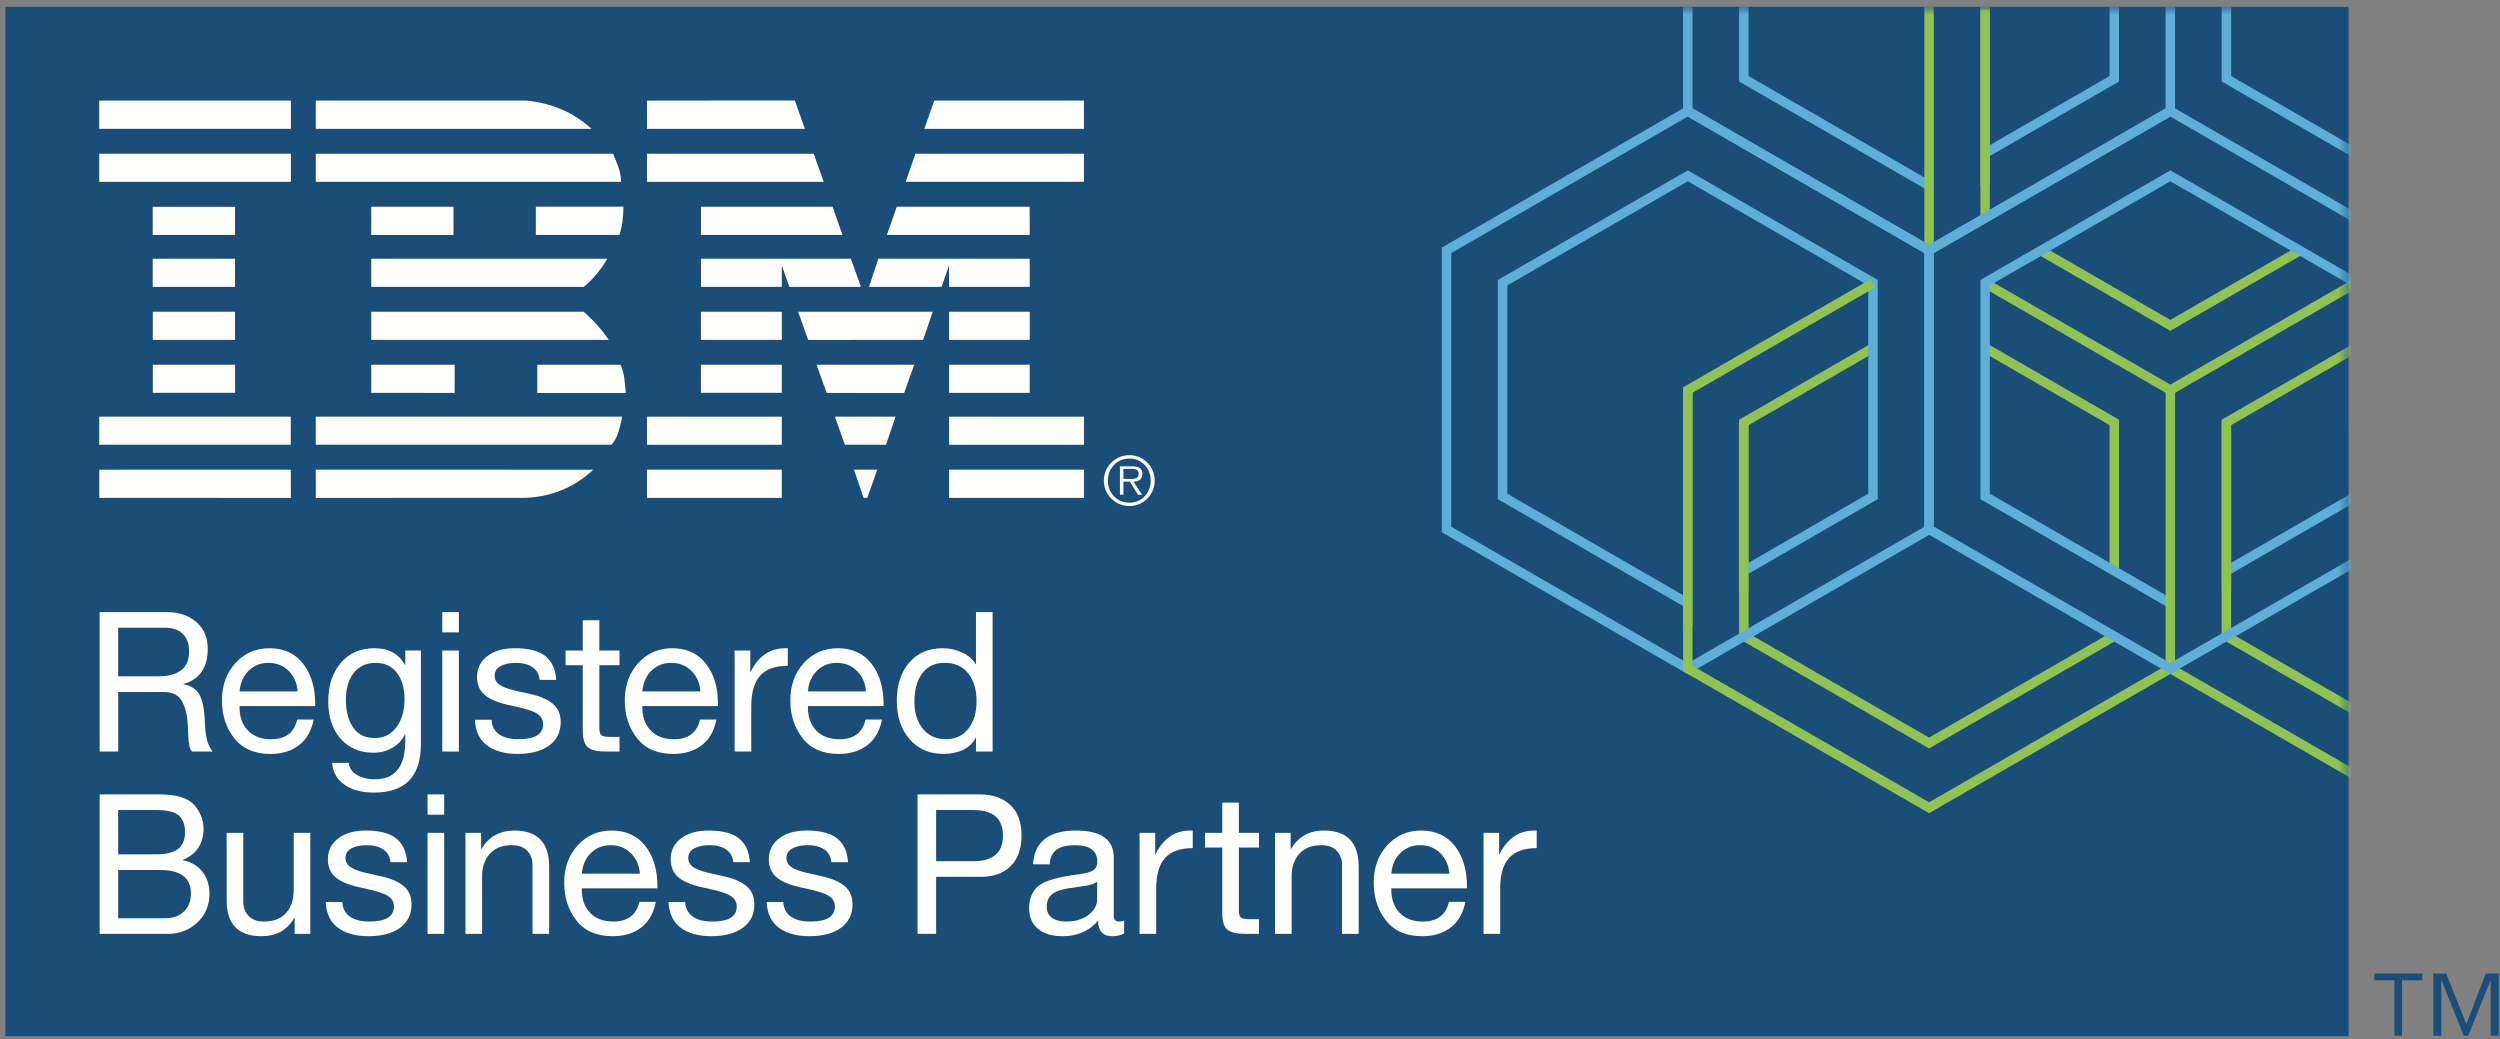 <?xml version="1.0" encoding="UTF-8"?>
<svg width="255px" height="106px" viewBox="0 0 255 106" version="1.1" xmlns="http://www.w3.org/2000/svg" xmlns:xlink="http://www.w3.org/1999/xlink">
    <rect x="0" y="0" width="255" height="106" fill="#808080" stroke="none"/>
    <!-- Generator: Sketch 52.3 (67297) - http://www.bohemiancoding.com/sketch -->
    <title>Group</title>
    <desc>Created with Sketch.</desc>
    <defs>
        <polygon id="path-1" points="0.551 105.694 239.551 105.694 239.551 0.694 0.551 0.694"></polygon>
    </defs>
    <g id="Page-1" stroke="none" stroke-width="1" fill="none" fill-rule="evenodd">
        <g id="Group">
            <path d="M248.2,99.3 L249.507,99.3 L251.57,104.45 L253.553,99.3 L254.872,99.3 L254.872,105.646 L254.047,105.646 L254.047,100.041 L254.015,100.041 L251.758,105.646 L251.302,105.646 L249.052,100.041 L249.013,100.041 L249.013,105.646 L248.2,105.646 L248.2,99.3 Z M244.232,99.99 L242.169,99.99 L242.169,99.3 L247.075,99.3 L247.075,99.99 L245.006,99.99 L245.006,105.646 L244.232,105.646 L244.232,99.99 Z" id="Fill-6130" fill="#1B4D79" fill-rule="nonzero"></path>
            <g id="Stroke-6090-+-Stroke-6084-+-Stroke-6071-+-Stroke-6073-+-Stroke-6075-+-Stroke-6098-+-Stroke-6078-+-Stroke-6114-+-Stroke-6081-+-Stroke-6087-+-Stroke-6092-+-Stroke-6095-+-Stroke-6101-+-Stroke-6111-+-Stroke-6117-+-Stroke-6120-+-Stroke-6123-+-Stroke-6104-+-Stroke-6106-+-Stroke-6125-+-Stroke-6127-+-Stroke-6069-+-Stroke-6108-Mask">
                <g>
                    <mask id="mask-2" fill="white">
                        <use xlink:href="#path-1"></use>
                    </mask>
                    <use id="Mask" fill="#1B4D79" xlink:href="#path-1"></use>
                    <polygon id="Stroke-6090" fill="#8FC353" mask="url(#mask-2)" points="221.375 32.63 234.397 25.117 234.879 25.952 221.375 33.743 207.94 25.993 208.421 25.158"></polygon>
                    <polygon id="Stroke-6084" fill="#8FC353" mask="url(#mask-2)" points="239.773 29.73 221.376 40.342 202.242 29.305 202.724 28.47 221.376 39.229 239.77 28.616"></polygon>
                    <polygon id="Stroke-6071" fill="#8FC353" mask="url(#mask-2)" points="215.415 64.47 215.897 65.305 196.764 76.345 177.392 65.166 177.392 42.809 190.804 35.068 191.286 35.903 178.356 43.366 178.356 64.609 196.764 75.232"></polygon>
                    <polygon id="Stroke-6073" fill="#8FC353" mask="url(#mask-2)" points="202.242 35.903 202.724 35.068 216.139 42.809 216.139 58.169 215.175 58.169 215.175 43.366"></polygon>
                    <polygon id="Stroke-6075" fill="#8FC353" mask="url(#mask-2)" points="239.77 79.355 221.133 68.607 221.615 67.772 239.776 78.264"></polygon>
                    <polygon id="Stroke-6098" fill="#5FAED5" mask="url(#mask-2)" points="197.005 18.515 196.524 19.35 177.39 8.316 177.39 0.694 178.354 0.694 178.354 7.759"></polygon>
                    <polygon id="Stroke-6078" fill="#8FC353" mask="url(#mask-2)" points="239.774 72.762 226.611 65.166 226.611 42.809 239.772 35.216 239.776 36.324 227.575 43.366 227.575 64.609 239.776 71.648"></polygon>
                    <polygon id="Stroke-6114" fill="#5FAED5" mask="url(#mask-2)" points="221.616 61.12 221.134 61.955 202 50.914 202 28.557 221.375 17.378 239.77 27.992 239.773 29.082 221.375 18.491 202.964 29.114 202.964 50.357"></polygon>
                    <polygon id="Stroke-6081" fill="#8FC353" mask="url(#mask-2)" points="197.247 25.59 196.283 25.59 196.283 0.699 197.247 0.699"></polygon>
                    <polygon id="Stroke-6087" fill="#8FC353" mask="url(#mask-2)" points="202.965 22.289 202.001 22.289 202.001 1.001 202.965 1.001"></polygon>
                    <polygon id="Stroke-6092" fill="#5FAED5" mask="url(#mask-2)" points="220.893 11.054 220.893 0.699 221.857 0.699 221.857 11.61 196.763 26.09 171.673 11.61 171.673 0.694 172.637 0.694 172.637 11.054 196.763 24.977"></polygon>
                    <polygon id="Stroke-6095" fill="#5FAED5" mask="url(#mask-2)" points="215.174 7.757 215.174 0.694 216.138 0.699 216.138 8.314 202.723 16.052 202.242 15.217"></polygon>
                    <polygon id="Stroke-6101" fill="#5FAED5" mask="url(#mask-2)" points="227.575 7.759 239.776 14.796 239.776 15.908 226.611 8.316 226.611 0.694 227.575 0.699"></polygon>
                    <polygon id="Stroke-6111" fill="#5FAED5" mask="url(#mask-2)" points="239.774 51.469 227.298 58.676 226.816 57.841 239.774 50.363"></polygon>
                    <path d="M197.247,22.01 L196.283,22.01 L197.247,22.01 Z" id="Stroke-6117" fill="#8FC353" mask="url(#mask-2)"></path>
                    <polygon id="Stroke-6120" fill="#8FC353" mask="url(#mask-2)" points="202.965 18.933 202.001 18.933 202.001 0.695 202.965 0.694"></polygon>
                    <polygon id="Stroke-6123" fill="#8FC353" mask="url(#mask-2)" points="227.575 60.282 226.611 60.282 226.611 43.088 227.575 43.088"></polygon>
                    <path d="M196.283,53.73 L196.283,25.813 L172.153,11.89 L148.027,25.813 L148.027,53.73 L172.153,67.653 L196.283,53.73 Z M172.153,68.766 L147.063,54.287 L147.063,25.257 L172.153,10.777 L197.247,25.257 L197.247,54.287 L172.153,68.766 Z" id="Stroke-6104" fill="#5FAED5" fill-rule="nonzero" mask="url(#mask-2)"></path>
                    <polygon id="Stroke-6106" fill="#5FAED5" mask="url(#mask-2)" points="153.744 50.357 172.395 61.12 171.913 61.955 152.78 50.914 152.78 28.557 172.154 17.378 191.529 28.557 191.529 50.914 178.126 58.649 177.644 57.814 190.565 50.357 190.565 29.114 172.154 18.491 153.744 29.114"></polygon>
                    <polygon id="Stroke-6125" fill="#8FC353" mask="url(#mask-2)" points="172.636 63.838 171.672 63.838 171.672 39.786 172.636 39.786"></polygon>
                    <polygon id="Stroke-6127" fill="#8FC353" mask="url(#mask-2)" points="178.331 60.282 177.367 60.282 177.367 43.088 178.331 43.088"></polygon>
                    <polygon id="Stroke-6069" fill="#8FC353" mask="url(#mask-2)" points="220.893 67.91 220.893 39.786 221.857 39.786 221.857 68.467 196.763 82.946 171.673 68.467 171.673 39.508 190.798 28.476 191.279 29.311 172.637 40.065 172.637 67.91 196.763 81.833"></polygon>
                    <path d="M239.77,22.506 L221.374,11.891 L197.247,25.814 L197.247,53.71 L221.374,67.63 L239.77,57.031 L239.77,22.506 Z M221.374,68.743 L196.283,54.267 L196.283,25.257 L221.374,10.778 L239.77,21.387 L239.772,58.129 L221.374,68.743 Z" id="Stroke-6108" fill="#5FAED5" fill-rule="nonzero" mask="url(#mask-2)"></path>
                </g>
            </g>
            <g id="Group-4" transform="translate(10, 62)" fill="#FFFFFE">
                <path d="M6.101,6.987 C8.226,6.987 9.292,6.145 9.292,4.455 C9.292,3.687 9.078,3.089 8.652,2.664 C8.226,2.239 7.622,2.027 6.839,2.027 L2.055,2.027 L2.055,6.987 L6.101,6.987 Z M6.943,0.432 C8.229,0.432 9.262,0.772 10.03,1.45 C10.801,2.125 11.188,3.03 11.188,4.161 C11.188,6.097 10.364,7.3 8.714,7.767 L8.714,7.802 C9.459,7.936 9.995,8.278 10.319,8.82 C10.647,9.367 10.834,10.269 10.888,11.53 C10.915,12.369 10.992,13.018 11.12,13.485 C11.245,13.949 11.436,14.342 11.686,14.657 L9.575,14.657 C9.453,14.497 9.378,14.345 9.343,14.19 C9.31,14.039 9.274,13.83 9.235,13.563 L9.155,12.006 C9.128,11.093 8.95,10.296 8.616,9.617 C8.283,8.939 7.658,8.594 6.741,8.582 L2.058,8.582 L2.058,14.657 L0.164,14.657 L0.164,0.432 L6.943,0.432 Z" id="Fill-6136" fill-rule="nonzero"></path>
                <path d="M20.358,8.521 C20.305,7.685 20.001,6.989 19.45,6.441 C18.899,5.888 18.206,5.611 17.369,5.611 C16.583,5.611 15.919,5.873 15.374,6.4 C14.83,6.926 14.517,7.632 14.437,8.521 L20.358,8.521 Z M17.485,4.121 C18.947,4.121 20.09,4.641 20.915,5.695 C21.736,6.742 22.15,8.117 22.15,9.818 L22.15,10.018 L14.434,10.018 L14.434,10.137 C14.434,11.133 14.72,11.928 15.291,12.517 C15.863,13.109 16.646,13.404 17.643,13.404 C19.12,13.404 20.01,12.731 20.313,11.392 L21.99,11.392 C21.763,12.547 21.266,13.419 20.495,14.011 C19.724,14.603 18.753,14.9 17.583,14.9 C15.961,14.9 14.731,14.368 13.895,13.302 C13.058,12.24 12.639,10.952 12.639,9.441 C12.639,7.911 13.1,6.641 14.017,5.632 C14.934,4.624 16.092,4.121 17.485,4.121 Z" id="Fill-6138" fill-rule="nonzero"></path>
                <path d="M25.282,9.358 C25.282,10.566 25.535,11.524 26.041,12.229 C26.544,12.931 27.264,13.283 28.193,13.283 C29.125,13.283 29.869,12.917 30.426,12.188 C30.986,11.459 31.263,10.495 31.263,9.299 C31.263,8.195 31.004,7.308 30.486,6.63 C29.967,5.951 29.244,5.612 28.312,5.612 C27.357,5.612 26.612,5.954 26.079,6.639 C25.547,7.323 25.282,8.23 25.282,9.358 M28.229,4.119 C29.637,4.119 30.667,4.69 31.319,5.832 L31.34,5.832 L31.34,4.357 L32.933,4.357 L32.933,13.884 C32.933,17.189 31.346,18.843 28.169,18.843 C26.88,18.843 25.856,18.567 25.1,18.016 C24.344,17.463 23.936,16.731 23.882,15.815 L25.579,15.815 C25.603,16.305 25.871,16.707 26.374,17.02 C26.88,17.332 27.505,17.487 28.25,17.487 C30.31,17.487 31.34,16.172 31.34,13.541 L31.34,12.905 L31.298,12.905 C31.033,13.476 30.614,13.931 30.033,14.27 C29.455,14.61 28.806,14.776 28.089,14.776 C26.696,14.776 25.579,14.3 24.74,13.345 C23.903,12.39 23.483,11.125 23.483,9.557 C23.483,7.936 23.906,6.627 24.752,5.624 C25.594,4.618 26.755,4.119 28.229,4.119" id="Fill-6140" fill-rule="nonzero"></path>
                <path d="M35.109,14.657 L36.803,14.657 L36.803,4.357 L35.109,4.357 L35.109,14.657 Z M35.109,2.503 L36.803,2.503 L36.803,0.432 L35.109,0.432 L35.109,2.503 Z" id="Fill-6142" fill-rule="nonzero"></path>
                <path d="M42.526,4.119 C43.923,4.119 44.956,4.387 45.628,4.926 C46.298,5.464 46.667,6.27 46.733,7.347 L45.039,7.347 L45.039,7.327 C44.985,6.77 44.744,6.345 44.31,6.05 C43.878,5.759 43.324,5.613 42.645,5.613 C41.97,5.613 41.434,5.726 41.041,5.952 C40.651,6.175 40.454,6.502 40.454,6.928 C40.454,7.312 40.627,7.624 40.972,7.856 C41.318,8.088 41.842,8.282 42.547,8.442 L44.14,8.799 C45.137,9.025 45.896,9.362 46.414,9.808 C46.932,10.254 47.191,10.867 47.191,11.65 C47.191,12.673 46.798,13.471 46.015,14.042 C45.232,14.61 44.161,14.899 42.806,14.899 C41.49,14.899 40.445,14.607 39.674,14.03 C38.906,13.453 38.492,12.581 38.439,11.412 L40.133,11.412 C40.162,12.048 40.413,12.539 40.892,12.884 C41.371,13.233 42.041,13.402 42.904,13.402 C44.566,13.402 45.396,12.89 45.396,11.867 C45.396,11.418 45.194,11.058 44.789,10.793 C44.384,10.528 43.518,10.257 42.187,9.978 C40.925,9.725 40.023,9.374 39.478,8.918 C38.93,8.469 38.659,7.844 38.659,7.047 C38.659,6.169 39.007,5.464 39.704,4.926 C40.401,4.387 41.341,4.119 42.526,4.119" id="Fill-6144"></path>
                <path d="M51.135,1.269 L51.135,4.357 L53.189,4.357 L53.189,5.851 L51.135,5.851 L51.135,12.307 C51.135,12.614 51.194,12.834 51.316,12.965 C51.435,13.099 51.733,13.164 52.212,13.164 L53.189,13.164 L53.189,14.658 L51.793,14.658 C50.914,14.658 50.304,14.512 49.959,14.22 C49.613,13.929 49.441,13.355 49.441,12.507 L49.441,5.851 L47.687,5.851 L47.687,4.357 L49.441,4.357 L49.441,1.269 L51.135,1.269 Z" id="Fill-6145"></path>
                <path d="M61.441,8.521 C61.388,7.685 61.087,6.989 60.533,6.441 C59.982,5.888 59.289,5.611 58.452,5.611 C57.666,5.611 57.002,5.873 56.457,6.4 C55.913,6.926 55.6,7.632 55.52,8.521 L61.441,8.521 Z M58.571,4.121 C60.033,4.121 61.176,4.641 61.998,5.695 C62.822,6.742 63.236,8.117 63.236,9.818 L63.236,10.018 L55.52,10.018 L55.52,10.137 C55.52,11.133 55.806,11.928 56.377,12.517 C56.949,13.109 57.732,13.404 58.729,13.404 C60.206,13.404 61.096,12.731 61.402,11.392 L63.076,11.392 C62.849,12.547 62.352,13.419 61.581,14.011 C60.81,14.603 59.839,14.9 58.669,14.9 C57.05,14.9 55.82,14.368 54.984,13.302 C54.144,12.24 53.728,10.952 53.728,9.441 C53.728,7.911 54.183,6.641 55.103,5.632 C56.02,4.624 57.175,4.121 58.571,4.121 Z" id="Fill-6146" fill-rule="nonzero"></path>
                <path d="M70.356,4.119 L70.356,5.913 C69.079,5.913 68.138,6.247 67.534,6.916 C66.93,7.588 66.629,8.636 66.629,10.055 L66.629,14.658 L64.932,14.658 L64.932,4.357 L66.528,4.357 L66.528,6.532 L66.569,6.532 C67.352,4.923 68.534,4.119 70.115,4.119 L70.356,4.119 Z" id="Fill-6147"></path>
                <path d="M78.326,8.521 C78.273,7.685 77.969,6.989 77.418,6.441 C76.868,5.888 76.174,5.611 75.337,5.611 C74.552,5.611 73.888,5.873 73.343,6.4 C72.798,6.926 72.485,7.632 72.405,8.521 L78.326,8.521 Z M75.457,4.121 C76.918,4.121 78.062,4.641 78.883,5.695 C79.708,6.742 80.122,8.117 80.122,9.818 L80.122,10.018 L72.405,10.018 L72.405,10.137 C72.405,11.133 72.691,11.928 73.262,12.517 C73.834,13.109 74.617,13.404 75.614,13.404 C77.091,13.404 77.981,12.731 78.288,11.392 L79.961,11.392 C79.735,12.547 79.237,13.419 78.466,14.011 C77.695,14.603 76.725,14.9 75.555,14.9 C73.932,14.9 72.706,14.368 71.869,13.302 C71.03,12.24 70.613,10.952 70.613,9.441 C70.613,7.911 71.068,6.641 71.988,5.632 C72.905,4.624 74.06,4.121 75.457,4.121 Z" id="Fill-6148" fill-rule="nonzero"></path>
                <path d="M83.27,9.599 C83.27,10.727 83.562,11.643 84.146,12.348 C84.732,13.05 85.503,13.402 86.459,13.402 C87.429,13.402 88.198,13.048 88.763,12.336 C89.329,11.628 89.609,10.685 89.609,9.519 C89.609,8.349 89.329,7.406 88.763,6.686 C88.198,5.972 87.391,5.612 86.34,5.612 C85.357,5.612 84.598,5.966 84.068,6.68 C83.535,7.391 83.27,8.361 83.27,9.599 Z M91.246,0.432 L91.246,14.657 L89.549,14.657 L89.549,13.262 L89.51,13.262 C89.245,13.794 88.823,14.202 88.245,14.482 C87.668,14.758 86.992,14.898 86.221,14.898 C84.798,14.898 83.652,14.398 82.782,13.402 C81.91,12.405 81.475,11.099 81.475,9.477 C81.475,7.859 81.898,6.561 82.744,5.582 C83.586,4.607 84.726,4.119 86.161,4.119 C86.84,4.119 87.489,4.258 88.105,4.538 C88.724,4.818 89.192,5.214 89.51,5.731 L89.549,5.731 L89.549,0.432 L91.246,0.432 Z" id="Fill-6149" fill-rule="nonzero"></path>
                <path d="M6.881,31.661 C7.652,31.661 8.277,31.435 8.757,30.98 C9.236,30.531 9.474,29.906 9.474,29.112 C9.474,27.529 8.417,26.74 6.304,26.74 L2.052,26.74 L2.052,31.661 L6.881,31.661 Z M5.943,25.145 C6.899,25.145 7.625,24.97 8.123,24.619 C8.623,24.265 8.873,23.682 8.873,22.875 C8.873,22.131 8.664,21.566 8.245,21.188 C7.825,20.813 7.066,20.623 5.961,20.623 L2.052,20.623 L2.052,25.145 L5.943,25.145 Z M6.241,19.028 C7.995,19.028 9.182,19.388 9.808,20.102 C10.433,20.819 10.751,21.626 10.766,22.515 C10.766,23.274 10.585,23.926 10.218,24.479 C9.852,25.029 9.331,25.437 8.653,25.702 L8.653,25.743 C9.531,25.928 10.201,26.327 10.665,26.937 C11.132,27.549 11.365,28.293 11.365,29.168 C11.365,30.34 10.957,31.313 10.138,32.09 C9.319,32.863 8.313,33.253 7.119,33.253 L0.165,33.253 L0.165,19.028 L6.241,19.028 Z" id="Fill-6150" fill-rule="nonzero"></path>
                <path d="M14.812,22.953 L14.812,29.966 C14.812,30.564 14.997,31.052 15.369,31.433 C15.741,31.811 16.253,31.998 16.905,31.998 C17.903,31.998 18.659,31.707 19.18,31.12 C19.698,30.537 19.957,29.773 19.957,28.832 L19.957,22.953 L21.651,22.953 L21.651,33.254 L20.055,33.254 L20.055,31.62 L20.016,31.62 C19.311,32.87 18.194,33.492 16.667,33.492 C14.3,33.492 13.118,32.272 13.118,29.829 L13.118,22.953 L14.812,22.953 Z" id="Fill-6151"></path>
                <path d="M27.312,22.715 C28.708,22.715 29.742,22.983 30.411,23.521 C31.084,24.06 31.453,24.866 31.519,25.943 L29.825,25.943 L29.825,25.922 C29.771,25.366 29.527,24.937 29.096,24.646 C28.664,24.354 28.11,24.209 27.431,24.209 C26.756,24.209 26.22,24.322 25.827,24.548 C25.437,24.771 25.24,25.098 25.24,25.524 C25.24,25.907 25.413,26.217 25.758,26.449 C26.104,26.681 26.628,26.877 27.333,27.038 L28.926,27.395 C29.923,27.621 30.682,27.957 31.2,28.401 C31.718,28.85 31.977,29.463 31.977,30.245 C31.977,31.269 31.584,32.066 30.801,32.638 C30.015,33.206 28.947,33.491 27.592,33.491 C26.276,33.491 25.231,33.203 24.46,32.626 C23.692,32.048 23.278,31.177 23.225,30.004 L24.919,30.004 C24.948,30.644 25.199,31.135 25.678,31.48 C26.157,31.828 26.827,31.998 27.69,31.998 C29.352,31.998 30.182,31.486 30.182,30.463 C30.182,30.013 29.98,29.653 29.575,29.389 C29.17,29.121 28.304,28.853 26.973,28.573 C25.711,28.32 24.809,27.969 24.264,27.514 C23.716,27.065 23.445,26.44 23.445,25.643 C23.445,24.765 23.793,24.06 24.49,23.521 C25.19,22.983 26.13,22.715 27.312,22.715" id="Fill-6152"></path>
                <path d="M33.611,33.253 L35.305,33.253 L35.305,22.952 L33.611,22.952 L33.611,33.253 Z M33.611,21.099 L35.305,21.099 L35.305,19.028 L33.611,19.028 L33.611,21.099 Z" id="Fill-6153" fill-rule="nonzero"></path>
                <path d="M42.464,22.715 C44.828,22.715 46.012,23.944 46.012,26.398 L46.012,33.253 L44.318,33.253 L44.318,26.223 C44.318,25.649 44.137,25.17 43.78,24.786 C43.419,24.399 42.895,24.209 42.205,24.209 C41.234,24.209 40.487,24.503 39.96,25.086 C39.436,25.669 39.174,26.434 39.174,27.374 L39.174,33.253 L37.48,33.253 L37.48,22.953 L39.073,22.953 L39.073,24.586 L39.115,24.586 C39.859,23.34 40.975,22.715 42.464,22.715" id="Fill-6154"></path>
                <path d="M55.265,27.117 C55.211,26.281 54.91,25.585 54.357,25.037 C53.806,24.484 53.112,24.207 52.276,24.207 C51.49,24.207 50.826,24.469 50.281,24.995 C49.736,25.519 49.424,26.227 49.343,27.117 L55.265,27.117 Z M52.392,22.716 C53.853,22.716 54.997,23.237 55.821,24.287 C56.643,25.338 57.057,26.712 57.057,28.414 L57.057,28.61 L49.34,28.61 L49.34,28.732 C49.34,29.726 49.626,30.524 50.198,31.113 C50.769,31.702 51.552,31.999 52.549,31.999 C54.026,31.999 54.916,31.327 55.22,29.988 L56.896,29.988 C56.67,31.142 56.173,32.014 55.402,32.606 C54.63,33.198 53.66,33.493 52.49,33.493 C50.867,33.493 49.641,32.963 48.804,31.898 C47.965,30.836 47.548,29.548 47.548,28.036 C47.548,26.507 48.006,25.236 48.923,24.228 C49.84,23.216 50.995,22.716 52.392,22.716 Z" id="Fill-6155" fill-rule="nonzero"></path>
                <path d="M62.278,22.715 C63.675,22.715 64.708,22.983 65.38,23.521 C66.05,24.06 66.419,24.866 66.485,25.943 L64.791,25.943 L64.791,25.922 C64.737,25.366 64.496,24.937 64.065,24.646 C63.633,24.354 63.076,24.209 62.4,24.209 C61.722,24.209 61.186,24.322 60.793,24.548 C60.403,24.771 60.206,25.098 60.206,25.524 C60.206,25.907 60.379,26.217 60.724,26.449 C61.07,26.681 61.594,26.877 62.299,27.038 L63.892,27.395 C64.889,27.621 65.648,27.957 66.166,28.401 C66.684,28.85 66.943,29.463 66.943,30.245 C66.943,31.269 66.553,32.066 65.767,32.638 C64.984,33.206 63.913,33.491 62.558,33.491 C61.242,33.491 60.197,33.203 59.426,32.626 C58.658,32.048 58.244,31.177 58.191,30.004 L59.888,30.004 C59.914,30.644 60.168,31.135 60.644,31.48 C61.123,31.828 61.793,31.998 62.656,31.998 C64.321,31.998 65.148,31.486 65.148,30.463 C65.148,30.013 64.946,29.653 64.541,29.389 C64.136,29.121 63.27,28.853 61.939,28.573 C60.677,28.32 59.775,27.969 59.23,27.514 C58.682,27.065 58.411,26.44 58.411,25.643 C58.411,24.765 58.759,24.06 59.459,23.521 C60.156,22.983 61.096,22.715 62.278,22.715" id="Fill-6156"></path>
                <path d="M72.29,22.715 C73.686,22.715 74.719,22.983 75.389,23.521 C76.062,24.06 76.431,24.866 76.496,25.943 L74.802,25.943 L74.802,25.922 C74.749,25.366 74.504,24.937 74.073,24.646 C73.641,24.354 73.087,24.209 72.409,24.209 C71.733,24.209 71.197,24.322 70.804,24.548 C70.414,24.771 70.218,25.098 70.218,25.524 C70.218,25.907 70.39,26.217 70.736,26.449 C71.081,26.681 71.605,26.877 72.31,27.038 L73.903,27.395 C74.9,27.621 75.66,27.957 76.178,28.401 C76.696,28.85 76.955,29.463 76.955,30.245 C76.955,31.269 76.562,32.066 75.779,32.638 C74.993,33.206 73.924,33.491 72.569,33.491 C71.254,33.491 70.209,33.203 69.438,32.626 C68.669,32.048 68.256,31.177 68.202,30.004 L69.896,30.004 C69.926,30.644 70.176,31.135 70.655,31.48 C71.134,31.828 71.804,31.998 72.668,31.998 C74.329,31.998 75.159,31.486 75.159,30.463 C75.159,30.013 74.957,29.653 74.552,29.389 C74.147,29.121 73.281,28.853 71.95,28.573 C70.688,28.32 69.786,27.969 69.241,27.514 C68.693,27.065 68.422,26.44 68.422,25.643 C68.422,24.765 68.771,24.06 69.467,23.521 C70.164,22.983 71.105,22.715 72.29,22.715" id="Fill-6157"></path>
                <path d="M89.39,25.841 C90.295,25.841 91.004,25.63 91.525,25.205 C92.043,24.782 92.302,24.122 92.302,23.232 C92.302,21.491 91.293,20.623 89.271,20.623 L85.485,20.623 L85.485,25.841 L89.39,25.841 Z M89.929,19.028 C91.218,19.028 92.251,19.379 93.028,20.084 C93.805,20.789 94.195,21.837 94.195,23.232 C94.195,24.574 93.826,25.609 93.088,26.341 C92.353,27.07 91.337,27.436 90.048,27.436 L85.485,27.436 L85.485,33.253 L83.588,33.253 L83.588,19.028 L89.929,19.028 Z" id="Fill-6158" fill-rule="nonzero"></path>
                <path d="M96.766,30.485 C96.766,30.964 96.939,31.336 97.284,31.6 C97.632,31.865 98.124,31.999 98.761,31.999 C99.678,31.999 100.431,31.773 101.023,31.321 C101.613,30.871 101.911,30.33 101.911,29.708 L101.911,27.935 C101.604,28.146 101.205,28.286 100.714,28.351 L98.981,28.61 C98.222,28.717 97.665,28.923 97.305,29.22 C96.948,29.518 96.766,29.94 96.766,30.485 M99.758,22.716 C102.321,22.716 103.604,23.635 103.604,25.483 L103.604,31.419 C103.604,31.806 103.783,31.999 104.143,31.999 C104.316,31.999 104.489,31.966 104.661,31.901 L104.661,33.213 C104.331,33.397 103.923,33.493 103.447,33.493 C102.488,33.493 102.009,32.963 102.009,31.901 C101.107,32.963 99.895,33.493 98.38,33.493 C97.32,33.493 96.483,33.246 95.879,32.746 C95.275,32.249 94.971,31.535 94.971,30.604 C94.971,29.687 95.272,28.955 95.87,28.414 C96.468,27.866 97.856,27.456 100.035,27.179 C100.779,27.084 101.282,26.944 101.541,26.748 C101.8,26.557 101.928,26.275 101.928,25.903 C101.928,24.772 101.166,24.21 99.636,24.21 C98.799,24.21 98.171,24.364 97.755,24.677 C97.335,24.989 97.106,25.483 97.067,26.161 L95.37,26.161 C95.504,23.862 96.966,22.716 99.758,22.716" id="Fill-6159" fill-rule="nonzero"></path>
                <path d="M111.659,22.715 L111.659,24.509 C110.381,24.509 109.441,24.842 108.836,25.512 C108.232,26.184 107.931,27.231 107.931,28.651 L107.931,33.253 L106.237,33.253 L106.237,22.953 L107.83,22.953 L107.83,25.125 L107.872,25.125 C108.655,23.518 109.837,22.715 111.418,22.715 L111.659,22.715 Z" id="Fill-6160"></path>
                <path d="M116.363,19.865 L116.363,22.953 L118.417,22.953 L118.417,24.447 L116.363,24.447 L116.363,30.903 C116.363,31.209 116.422,31.43 116.544,31.56 C116.663,31.694 116.961,31.76 117.44,31.76 L118.417,31.76 L118.417,33.253 L117.021,33.253 C116.142,33.253 115.532,33.108 115.187,32.816 C114.841,32.525 114.669,31.95 114.669,31.102 L114.669,24.447 L112.915,24.447 L112.915,22.953 L114.669,22.953 L114.669,19.865 L116.363,19.865 Z" id="Fill-6161"></path>
                <path d="M125.035,22.715 C127.399,22.715 128.584,23.944 128.584,26.398 L128.584,33.253 L126.89,33.253 L126.89,26.223 C126.89,25.649 126.708,25.17 126.351,24.786 C125.991,24.399 125.467,24.209 124.776,24.209 C123.806,24.209 123.058,24.503 122.534,25.086 C122.008,25.669 121.746,26.434 121.746,27.374 L121.746,33.253 L120.052,33.253 L120.052,22.953 L121.644,22.953 L121.644,24.586 L121.686,24.586 C122.43,23.34 123.547,22.715 125.035,22.715" id="Fill-6162"></path>
                <path d="M137.833,27.117 C137.779,26.281 137.479,25.585 136.925,25.037 C136.374,24.484 135.681,24.207 134.844,24.207 C134.058,24.207 133.394,24.469 132.849,24.995 C132.305,25.519 131.992,26.227 131.912,27.117 L137.833,27.117 Z M134.963,22.716 C136.425,22.716 137.568,23.237 138.39,24.287 C139.214,25.338 139.628,26.712 139.628,28.414 L139.628,28.61 L131.912,28.61 L131.912,28.732 C131.912,29.726 132.197,30.524 132.769,31.113 C133.341,31.702 134.124,31.999 135.121,31.999 C136.598,31.999 137.488,31.327 137.794,29.988 L139.467,29.988 C139.241,31.142 138.744,32.014 137.973,32.606 C137.202,33.198 136.231,33.493 135.061,33.493 C133.442,33.493 132.212,32.963 131.376,31.898 C130.536,30.836 130.119,29.548 130.119,28.036 C130.119,26.507 130.575,25.236 131.495,24.228 C132.412,23.216 133.567,22.716 134.963,22.716 Z" id="Fill-6163" fill-rule="nonzero"></path>
                <path d="M146.744,22.715 L146.744,24.509 C145.47,24.509 144.529,24.842 143.925,25.512 C143.32,26.184 143.017,27.231 143.017,28.651 L143.017,33.253 L141.323,33.253 L141.323,22.953 L142.916,22.953 L142.916,25.125 L142.957,25.125 C143.74,23.518 144.925,22.715 146.506,22.715 L146.744,22.715 Z" id="Fill-6164"></path>
            </g>
            <g id="Group-3" transform="translate(10, 10)" fill="#FFFFFE">
                <path d="M105.199,41.272 C103.933,41.272 103.005,40.29 103.005,39.017 C103.005,37.758 103.93,36.773 105.199,36.773 C106.455,36.773 107.372,37.758 107.372,39.017 C107.375,40.29 106.458,41.272 105.199,41.272 M105.199,36.428 C103.758,36.428 102.591,37.594 102.591,39.017 C102.591,40.457 103.758,41.617 105.199,41.617 C106.625,41.617 107.78,40.457 107.78,39.017 C107.786,37.594 106.628,36.428 105.199,36.428" id="Fill-6027" fill-rule="nonzero"></path>
                <path d="M105.129,38.851 L104.587,38.851 L104.587,37.825 L105.415,37.825 C105.772,37.825 106.144,37.881 106.144,38.334 C106.144,38.917 105.54,38.851 105.129,38.851 M106.525,38.337 C106.525,37.855 106.263,37.569 105.498,37.569 L104.233,37.569 L104.233,40.461 L104.587,40.461 L104.587,39.128 L105.239,39.128 L106.07,40.461 L106.496,40.461 L105.617,39.128 C106.129,39.119 106.525,38.905 106.525,38.337" id="Fill-6028" fill-rule="nonzero"></path>
                <path d="M50.344,3.145 C48.45,1.419 46.224,0.506 43.669,0.259 L22.207,0.259 L22.207,3.145 C22.207,3.148 50.344,3.145 50.344,3.145" id="Fill-6030"></path>
                <path d="M22.211,8.546 L53.346,8.546 C53.346,7.437 52.902,6.624 52.533,5.678 L22.211,5.678 L22.211,8.546 Z" id="Fill-6031"></path>
                <path d="M53.59,11.083 L44.656,11.083 L44.656,13.966 L53.179,13.966 C53.468,13.103 53.59,12.071 53.59,11.083" id="Fill-6032"></path>
                <polygon id="Fill-6033" points="27.868 13.967 36.255 13.967 36.255 11.087 27.868 11.087"></polygon>
                <path d="M27.867,19.259 C27.867,19.268 49.552,19.259 49.552,19.259 C50.46,18.521 51.413,17.352 51.937,16.394 L27.867,16.394 L27.867,19.259 Z" id="Fill-6034"></path>
                <path d="M52.096,24.667 C51.393,23.64 50.503,22.623 49.517,21.798 L27.868,21.798 L27.868,24.667 C27.868,24.667 52.131,24.664 52.096,24.667" id="Fill-6035"></path>
                <path d="M27.867,30.074 L36.37,30.077 C36.385,30.077 36.379,27.202 36.379,27.202 L27.867,27.202 L27.867,30.074 Z" id="Fill-6036"></path>
                <path d="M44.806,27.203 L44.806,30.083 L53.826,30.083 C53.743,29.098 53.704,28.069 53.293,27.203 L44.806,27.203 Z" id="Fill-6037"></path>
                <path d="M22.208,35.365 L52.119,35.365 L52.378,35.368 C53.069,34.597 53.259,33.446 53.465,32.5 L22.208,32.5 L22.208,35.365 Z" id="Fill-6038"></path>
                <path d="M22.208,40.787 L43.215,40.784 C46.052,40.784 48.612,39.724 50.505,37.912 C50.425,37.912 22.208,37.903 22.208,37.903 L22.208,40.787 Z" id="Fill-6039"></path>
                <polyline id="Fill-6040" points="95.032 11.089 81.474 11.086 80.462 13.966 95.032 13.966 95.023 11.089"></polyline>
                <polygon id="Fill-6041" points="55.993 8.549 74.022 8.549 72.995 5.678 55.993 5.678"></polygon>
                <polygon id="Fill-6042" points="86.808 24.667 95.031 24.667 95.031 21.798 86.808 21.798"></polygon>
                <polygon id="Fill-6043" points="61.498 13.965 75.933 13.965 74.918 11.085 61.498 11.085"></polygon>
                <polygon id="Fill-6044" points="86.808 30.073 95.028 30.073 95.028 27.202 86.808 27.202"></polygon>
                <polygon id="Fill-6045" points="86.808 35.369 100.563 35.369 100.563 32.501 86.808 32.501"></polygon>
                <polygon id="Fill-6046" points="78.084 40.778 78.468 40.778 79.477 37.904 77.104 37.904"></polygon>
                <polygon id="Fill-6047" points="55.993 40.784 69.744 40.784 69.744 37.904 55.993 37.904"></polygon>
                <polygon id="Fill-6048" points="72.096 3.145 71.081 0.256 55.993 0.259 55.999 3.145"></polygon>
                <polygon id="Fill-6049" points="76.174 35.365 80.374 35.365 81.348 32.5 75.167 32.5"></polygon>
                <polygon id="Fill-6050" points="77.815 19.259 76.788 16.391 61.498 16.391 61.498 19.259 69.744 19.259 69.744 17.072 70.509 19.259"></polygon>
                <polygon id="Fill-6051" points="61.497 30.067 69.744 30.067 69.744 27.202 61.497 27.202"></polygon>
                <polygon id="Fill-6052" points="61.497 24.667 69.747 24.667 69.747 21.798 61.497 21.798"></polygon>
                <polygon id="Fill-6053" points="55.993 35.366 69.744 35.366 69.744 32.501 55.993 32.501"></polygon>
                <polygon id="Fill-6054" points="86.808 40.784 100.563 40.784 100.563 37.904 86.808 37.904"></polygon>
                <polygon id="Fill-6055" points="82.384 8.546 100.562 8.546 100.562 5.678 83.375 5.678"></polygon>
                <polygon id="Fill-6056" points="84.278 3.142 100.563 3.142 100.563 0.259 85.302 0.259"></polygon>
                <path d="M74.319,30.074 C74.319,30.074 82.223,30.1 82.223,30.086 C82.226,30.074 83.238,27.202 83.253,27.202 L73.292,27.202 C73.28,27.202 74.319,30.074 74.319,30.074" id="Fill-6057"></path>
                <path d="M72.436,24.672 L84.148,24.666 C84.187,24.666 85.116,21.792 85.151,21.798 L71.406,21.798 C71.406,21.792 72.427,24.666 72.436,24.672" id="Fill-6058"></path>
                <path d="M95.032,19.259 L95.032,16.391 L79.593,16.391 L78.637,19.259 L86.041,19.259 C86.041,19.253 86.806,17.075 86.806,17.075 C86.806,17.075 86.812,19.28 86.812,19.259 L95.032,19.259 Z" id="Fill-6059"></path>
                <polyline id="Fill-6060" points="0.128 37.91 0.128 40.784 19.666 40.787 19.66 37.904 0.122 37.91"></polyline>
                <polygon id="Fill-6061" points="5.576 19.26 13.974 19.26 13.974 16.392 5.576 16.392"></polygon>
                <polygon id="Fill-6062" points="5.576 13.964 13.974 13.964 13.974 11.096 5.576 11.096"></polygon>
                <polygon id="Fill-6063" points="5.585 24.667 13.974 24.667 13.974 21.798 5.585 21.798"></polygon>
                <polygon id="Fill-6064" points="0.122 8.546 19.67 8.546 19.67 5.678 0.122 5.678"></polygon>
                <polygon id="Fill-6065" points="0.122 3.14 19.67 3.14 19.67 0.26 0.122 0.26"></polygon>
                <polygon id="Fill-6066" points="5.588 30.067 13.977 30.067 13.977 27.202 5.588 27.202"></polygon>
                <path d="M19.657,32.5 C19.657,32.5 0.104,32.497 0.122,32.497 L0.122,35.365 L19.657,35.365 C19.666,35.371 19.651,32.5 19.657,32.5" id="Fill-6067"></path>
            </g>
        </g>
    </g>
</svg>